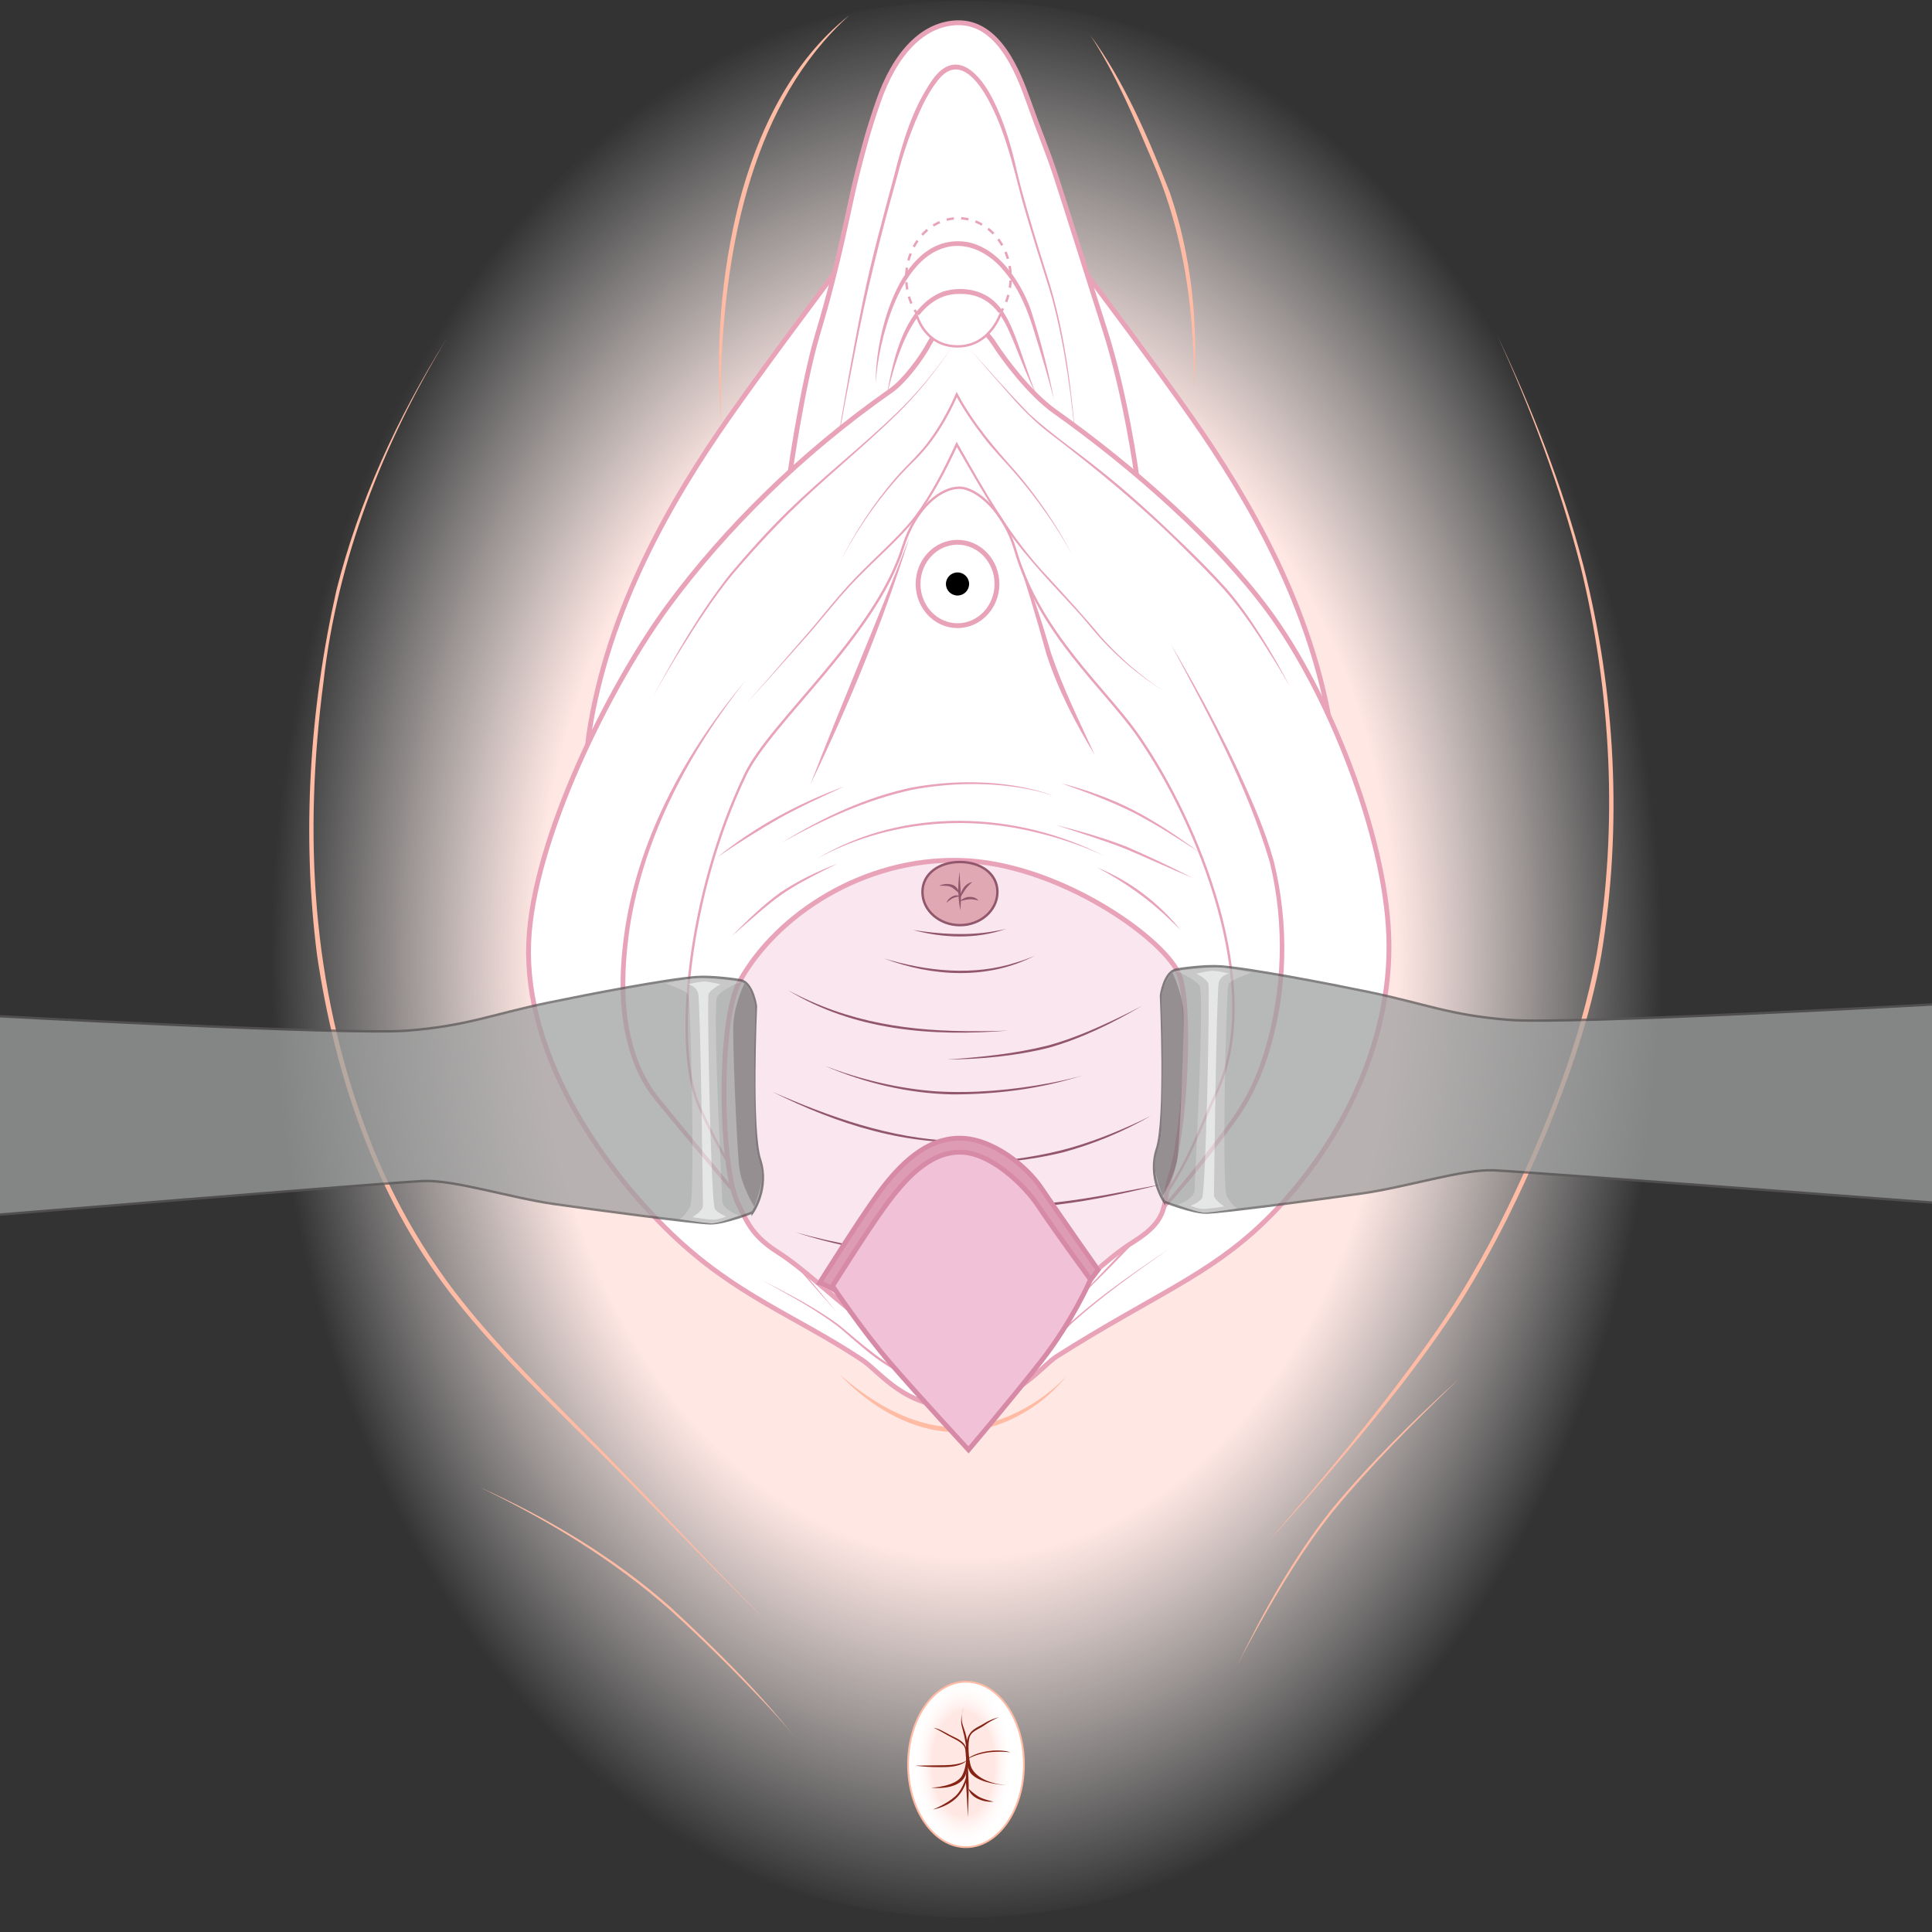 <?xml version="1.0" encoding="UTF-8"?>
<svg xmlns="http://www.w3.org/2000/svg" xmlns:xlink="http://www.w3.org/1999/xlink" viewBox="0 0 800 800">
  <rect x="0" y="0" width="800" height="800" fill="#333333" stroke="none"/>
  <defs>
    <style>
      .cls-1 {
        fill: url(#_名称未設定グラデーション_35-2);
      }

      .cls-1, .cls-2, .cls-3, .cls-4, .cls-5, .cls-6, .cls-7, .cls-8, .cls-9, .cls-10, .cls-11 {
        stroke-width: 0px;
      }

      .cls-2 {
        fill: url(#_名称未設定グラデーション_35);
      }

      .cls-12 {
        fill: #f0c1d7;
      }

      .cls-12, .cls-13, .cls-14, .cls-15 {
        stroke-width: 2px;
      }

      .cls-12, .cls-13, .cls-14, .cls-15, .cls-16, .cls-17, .cls-18, .cls-19, .cls-20, .cls-21 {
        stroke-miterlimit: 10;
      }

      .cls-12, .cls-14 {
        stroke: #d78aa6;
      }

      .cls-13, .cls-15, .cls-17, .cls-19, .cls-20 {
        stroke: #e9a3b9;
      }

      .cls-13, .cls-17, .cls-21, .cls-9 {
        fill: #fff;
      }

      .cls-14 {
        fill: #dd9cb3;
      }

      .cls-15 {
        fill: #f9e6ef;
      }

      .cls-16 {
        fill: #9fa0a0;
        stroke: #595757;
      }

      .cls-18 {
        fill: #e0a8b3;
        stroke: #92576c;
      }

      .cls-19 {
        stroke-dasharray: 0 0 3.03 3.03;
      }

      .cls-19, .cls-20 {
        fill: none;
      }

      .cls-22 {
        opacity: .75;
      }

      .cls-21 {
        stroke: #ffbba3;
        stroke-width: .75px;
      }

      .cls-4 {
        fill: #852415;
      }

      .cls-5 {
        fill: #dcdddd;
      }

      .cls-6 {
        fill: #b5b5b6;
      }

      .cls-7 {
        fill: #92576c;
      }

      .cls-8 {
        fill: #747272;
      }

      .cls-10 {
        fill: #e9a3b9;
      }

      .cls-11 {
        fill: #ffbba3;
      }
    </style>
    <radialGradient id="_名称未設定グラデーション_35" data-name="名称未設定グラデーション 35" cx="344.75" cy="265.89" fx="344.75" fy="265.89" r="259.41" gradientTransform="translate(17.49 -12.18) scale(1.11 1.54)" gradientUnits="userSpaceOnUse">
      <stop offset="0" stop-color="#ffe7e3"/>
      <stop offset=".62" stop-color="#ffe7e3"/>
      <stop offset="1" stop-color="#fff" stop-opacity="0"/>
    </radialGradient>
    <radialGradient id="_名称未設定グラデーション_35-2" data-name="名称未設定グラデーション 35" cx="-232.48" cy="594.84" fx="-232.48" fy="594.84" r="4.86" gradientTransform="translate(1391.58 -3498.93) scale(4.27 7.11)" xlink:href="#_名称未設定グラデーション_35"/>
  </defs>
  <g id="_下地" data-name="下地">
    <ellipse class="cls-2" cx="400" cy="397.19" rx="304.95" ry="396.79"/>
  </g>
  <g id="_性器" data-name="性器">
    <path class="cls-13" d="m389.51,55.31s-59.86,77.81-87.79,117.72c-23.59,33.7-49.88,78.81-57.83,130.69-5.16,33.66,18.92,88.79,18.92,88.79,0,0,13.57-61.61,42.9-118.72,18.95-36.91,40.8-65.35,58.86-98.76,19.95-36.91,24.94-119.71,24.94-119.71Z"/>
    <path class="cls-13" d="m405.78,55.31s59.86,77.81,87.79,117.72c23.59,33.7,49.88,78.81,57.83,130.69,5.16,33.66-18.92,88.79-18.92,88.79,0,0-20.86-69.59-50.19-126.7-18.95-36.91-40.8-65.35-58.86-98.76-19.95-36.91-17.65-111.73-17.65-111.73Z"/>
    <path class="cls-11" d="m619.63,138.11c14.7,30.9,27.3,62.93,36.01,96.05,13.34,52.58,16.28,108.02,7.38,161.59-4.53,25.37-13.04,49.84-22.82,73.61-9.93,23.71-21.22,46.91-34.8,68.76-16.99,26.41-37.03,50.79-57.46,74.56-7.47,8.62-15.04,17.16-22.76,25.56,22.51-25.75,44.39-52.1,64.42-79.83,13.44-18.42,24.9-38.13,34.83-58.64,16-33.24,29.86-68.01,36.66-104.37,8.98-53.3,6.13-108.49-6.63-160.95-8.51-33.11-20.54-65.31-34.83-96.36h0Z"/>
    <path class="cls-11" d="m184.66,140.77c-26.18,43.02-44.96,91.04-50.67,141.26-8.36,63.71-4.94,125.52,17.71,186.08,8.15,22.13,19.42,43.09,33.21,62.21,15.82,21.61,34.93,40.58,53.71,59.61,26.87,26.67,52.25,54.82,79.06,81.57-27.13-26.42-52.9-54.17-79.99-80.63-17.96-17.76-35.97-35.59-51.42-55.67-30.96-40.42-47.63-89.94-55.01-139.89-6.35-50.15-3.08-101.53,8.02-150.79,9.22-36.78,25.32-71.67,45.37-103.76h0Z"/>
    <path class="cls-13" d="m470.65,196.64s-4.32-32.59-13.3-60.52c-7.06-21.98-16.73-52.96-20.58-64.51-2.99-8.98-5.99-15.96-10.97-29.93-4.26-11.93-12.34-32.65-29.3-32.26-14.3.33-25.97,12.64-32.92,32.92-4.03,11.75-5.99,18.95-8.98,30.93-3.08,12.31-6.98,34.92-15.96,64.85-6.63,22.1-11.97,60.86-11.97,60.86"/>
    <g>
      <path class="cls-9" d="m445.74,186.66s-2.79-41.75-11.31-68.5c-4.66-14.63-11.01-34.92-14-47.89-3.43-14.87-12.67-42.57-24.94-42.57-10.67,0-20.8,29.98-23.94,42.57-2.99,11.97-7.98,27.93-12.97,50.88-5.79,26.65-12.6,66.84-12.6,66.84"/>
      <path class="cls-10" d="m445.74,186.66c-1.88-21.28-4.57-42.63-10.13-63.29-1.67-5.69-4.6-14.68-6.38-20.42-2.12-6.82-4.19-13.65-6.12-20.52-3.64-13.69-6.8-27.76-13.48-40.35-4.73-9.02-13.24-20.14-21.94-7.93-2.11,2.75-3.85,5.84-5.43,8.99-4.63,9.56-8.14,19.7-10.78,30.01-6.78,24.04-12.85,48.23-17.53,72.78-2.78,13.99-5.4,28.02-7.97,42.06,3.42-21.13,7.06-42.24,11.3-63.23,3.53-17.5,8.35-34.71,12.95-51.94,3.46-13.86,7.62-28.02,15.92-39.85,9.7-13.51,19.75-2.36,25.03,8.29,4.9,9.66,7.79,20.09,10.12,30.57,2.51,10.39,5.6,20.64,8.71,30.87,1,3.28,3.77,12.14,4.78,15.32,6.57,22.27,9.18,45.55,10.95,68.63h0Z"/>
    </g>
    <path class="cls-10" d="m367.26,163.38c2.51-14.79,7.37-36.57,23.08-42.58,6.99-2.26,15.44-1.19,21.08,3.72,3.71,3.26,6.03,7.68,7.91,12.13,3.63,8.82,6.13,17.94,9.78,26.73-4.36-8.4-7.35-17.5-11.21-26.1-4.03-9.12-9.66-15.66-20.27-15.58-19.52-.49-26.47,26.5-30.37,41.69h0Z"/>
    <g>
      <path class="cls-20" d="m414.59,129.05c.26-.42.51-.86.75-1.3"/>
      <path class="cls-19" d="m416.6,125c1.21-3.06,1.88-6.46,1.88-10.04,0-13.58-9.68-24.59-21.62-24.59s-21.62,11.01-21.62,24.59c0,4.37,1,8.46,2.75,12.02"/>
      <path class="cls-20" d="m378.71,128.33c.25.44.51.86.78,1.28"/>
    </g>
    <path class="cls-10" d="m362.61,158.73c-.29-20.93,10.64-63.27,38.27-58.45,9.94,2.1,17,10.44,21.79,18.87,1.6,2.84,2.97,5.8,4.08,8.86,3.99,12.32,7.17,24.75,9.68,37.37-2.47-9.32-5.19-18.55-8.09-27.73-2.69-9.07-6.41-18.17-12.58-25.42-5.8-7.2-15.04-12.36-24.38-9.71-19.16,5.15-27.69,38.59-28.78,56.21h0Z"/>
    <path class="cls-13" d="m411.82,142.54c3.33,5.21,14.14,20.16,24.94,27.82,33.25,23.61,67.16,53.91,88.12,82.14,25.18,33.9,48.62,92.85,50.18,135.01,1.7,46-22.24,90.26-51.88,118.72-23.18,22.26-45.45,29.97-85.76,55.53-6.14,3.89-18.62,20.95-40.9,20.95s-31.96-14.58-39.57-19.62c-27.6-18.29-52.24-26.56-78.95-52.21-29.64-28.46-60.79-74.38-59.09-120.38,1.56-42.16,33.38-106.77,58.56-140.66,22.58-30.4,53.87-61.85,91.45-88.12,5.4-3.77,12.64-13.3,15.96-19.62,2.07-3.92,7.65-10.31,11.64-10.31s10.71,3.57,15.3,10.75Z"/>
    <path class="cls-17" d="m469.32,513.88c23.5-31.92,23.33-37.46,34.58-61.85,19.95-43.23-7.65-111.4-32.59-147.32-13.53-19.48-40.71-42.08-50.85-76.82-4.66-15.96-15.96-25.94-23.28-25.94-7.32,0-17.96,7.76-23.28,24.61-11.64,36.91-54.67,72.15-65.21,94.11-23.94,49.88-30.21,113.51-18.95,138,16.96,36.91,28.16,44.78,41.9,61.19"/>
    <ellipse class="cls-13" cx="396.49" cy="241.81" rx="16.33" ry="17.27"/>
    <ellipse class="cls-3" cx="396.49" cy="241.81" rx="4.8" ry="4.78"/>
    <path class="cls-10" d="m481.29,285.76c-9.45-5.93-18.08-13.2-25.59-21.44-3.74-4.15-7.12-8.57-10.97-12.62-11.33-12.29-23.07-24.39-31.96-38.66-5.88-9.49-11.47-19.14-17.04-28.8l.89-.04c-4.93,10.56-10.26,21-17.31,30.33-3.61,4.61-7.76,8.73-11.93,12.79-4.18,4.04-8.41,8.03-12.47,12.18-8.15,8.29-15.1,17.67-22.91,26.27-7.7,8.72-15.49,17.35-23.29,25.97,7.68-8.73,15.32-17.49,22.91-26.3,7.78-8.66,14.68-18.06,22.8-26.41,4.05-4.19,8.26-8.2,12.42-12.26,4.14-4.07,8.24-8.19,11.79-12.76,6.95-9.26,12.22-19.73,17.09-30.21,0,0,.4-.89.4-.89l.48.84c10.97,19.38,21.83,38.95,37.33,55.18,7.53,8.21,15.08,16.44,22.19,25.02,7.46,8.25,15.85,15.73,25.19,21.8h0Z"/>
    <path class="cls-10" d="m376.57,222.57c-10.99,35.01-24.92,69.08-40.94,102.09,12.69-33.04,28.24-68.98,40.94-102.09h0Z"/>
    <path class="cls-10" d="m419.8,226.56c6.19,14.16,11.06,28.87,15.35,43.71,4.93,14.55,11.81,28.43,18.2,42.42-8.05-13.23-15.24-27.05-20.05-41.84-4.08-14.91-8.48-29.67-13.51-44.29h0Z"/>
    <path class="cls-10" d="m315.02,529.84c11.13,5.77,22.42,11.42,32.52,18.91,9.58,7.94,18.94,16.64,30.61,21.34,21.97,9.07,40.13,1.15,56.48-14.31,14.72-14.9,31.99-26.93,49.32-38.58-13.66,9.58-27.34,19.31-39.8,30.42-8.91,8.76-17.87,18.05-29.47,23.26-20.54,9.74-42.09.47-58.06-13.43-3.23-2.66-6.32-5.51-9.53-8.14-9.97-7.55-21.13-13.45-32.08-19.48h0Z"/>
    <path class="cls-10" d="m338.3,355.59c35.82-21.64,82.4-19.87,119.05-1.11-9.32-4.42-19.17-7.65-29.19-10.01-29.98-7.24-62.72-3.84-89.86,11.12h0Z"/>
    <path class="cls-10" d="m308.7,281.77c-23.37,29.64-41.93,64.27-47.88,101.86-3.53,24.18-3.58,52.22,12.84,71.91,23.12,28.46,49.25,59.49,72.84,87.82-8.45-9.46-16.76-19.03-25.11-28.58-16.58-19.2-33.09-38.45-49.14-58.1-4.19-4.86-7.5-10.54-9.79-16.53-6.85-18.06-6.41-38.03-3.44-56.81,6.1-37.79,25.33-72.54,49.68-101.57h0Z"/>
    <path class="cls-10" d="m484.28,265.8c13.62,23.13,26.29,46.87,36.53,71.72,2.53,6.23,4.83,12.57,6.64,19.08,6.45,26.16,5.81,54.25-2.24,79.99-2.05,6.44-4.63,12.72-7.88,18.67-3.25,5.94-7.39,11.29-11.41,16.7-20.38,26.67-43.67,51.07-68.07,74.05,21.34-21.29,41.95-43.41,60.58-67.12,6.08-7.92,12.42-15.79,17.31-24.5,3.16-5.84,5.67-12.03,7.66-18.38,7.76-25.43,8.69-53.11,2.4-78.97-9.52-32.11-25.71-61.85-41.5-91.25h0Z"/>
    <path class="cls-17" d="m379.57,130.46s3.33,12.97,16.96,12.97,17.96-13.97,17.96-13.97"/>
    <path class="cls-10" d="m394.09,143.87c-6.7,9.91-14.2,19.34-22.76,27.71-14.26,13.95-29.91,26.43-44.12,40.4-8.47,8.41-16.59,17.23-24.29,26.35-7.52,9.29-14.05,19.33-20.36,29.48-4.21,6.77-8.28,13.64-12.18,20.6,9.51-17.5,19.51-34.93,31.87-50.62,7.72-9.18,15.7-18.11,24.29-26.49,14.32-13.94,30.08-26.21,44.46-40.04,8.66-8.26,16.26-17.57,23.08-27.39h0Z"/>
    <path class="cls-10" d="m401.51,144.43c8.03,9.01,16.17,18.19,24.57,26.86,8.94,8.2,19,15.07,28.47,22.65,12.75,10.01,24.65,21.05,36.29,32.31,5.79,5.66,11.54,11.38,16.94,17.44,5.35,6.12,9.99,12.81,14.33,19.66,4.34,6.84,8.35,13.89,12.08,21.08-1.99-3.53-4.07-7-6.19-10.44-6.37-10.28-12.97-20.56-20.94-29.65-5.4-5.99-11.13-11.72-16.89-17.39-17.18-17.21-35.93-32.56-55.24-47.33-6.47-4.91-12.18-10.73-17.46-16.88-5.38-6.05-10.7-12.15-15.96-18.31h0Z"/>
    <path class="cls-11" d="m347.64,569.08c12.26,10.82,27.14,19.95,43.65,21.73,18.8,1.6,37.18-7.46,50.13-20.73-5.62,6.91-12.76,12.65-20.79,16.71-10.02,5.14-21.73,7.45-32.89,5.51-15.52-2.69-29.43-11.96-40.1-23.21h0Z"/>
    <path class="cls-11" d="m351.6,6.42c-39.65,35.76-51.02,94.58-52.96,145.78-.26,7.6-.26,15.21.09,22.81-2.6-30.36-.2-61.28,7.23-90.86,7.66-29.24,21.44-58.68,45.64-77.74h0Z"/>
    <path class="cls-11" d="m451.36,14.4c14.47,19.79,24.15,42.7,33.06,65.4,9,26.29,11.93,54.61,9.84,82.24.19-6.52.07-13.03-.29-19.53-1.3-25.95-6.29-51.81-16.7-75.67-7.62-17.93-15.21-36.08-25.9-52.44h0Z"/>
    <path class="cls-10" d="m347.61,233.22c6.29-12.79,14.17-24.83,23.52-35.61,4.62-5.26,10.19-10.12,14.17-15.92,4.33-6.04,7.92-12.62,10.81-19.44,0,0,.49.9.49.9,6.42,12.11,15.41,22.55,24.51,32.7,8.83,10.48,16.63,21.87,22.93,34.03-6.54-12.02-14.56-23.22-23.44-33.6-4.46-5.19-9.39-10.01-13.51-15.5-4.19-5.45-8.05-11.13-11.37-17.18l.9-.04c-4.35,9.8-9.95,19.21-17.61,26.78,0,0-3.78,3.77-3.78,3.77-11.05,11.57-20.3,24.87-27.62,39.1h0Z"/>
    <g>
      <path class="cls-21" d="m423.99,730.61c0,18.92-10.74,34.26-23.99,34.26s-23.99-15.34-23.99-34.26,10.74-34.26,23.99-34.26c4.86,0,9.39,2.07,13.17,5.62,2.68,2.52,4.98,5.77,6.76,9.57,2.56,5.45,4.06,12.01,4.06,19.07Z"/>
      <ellipse class="cls-1" cx="400.04" cy="731.32" rx="22.03" ry="33.55"/>
      <g>
        <path class="cls-4" d="m413.58,711.09s-2.97.58-6.25,2.66c-2.77,1.75-5.81,2.28-6.98,6.97-1.37,5.46.3,11.76,1.47,13.35,3.67,4.97,16.17,5.22,16.17,5.22,0,0-11.98-.16-15.65-7.15-.94-1.8-1.74-8.2-1.04-12.08.58-3.25,3.7-3.79,6.35-5.68,3.18-2.26,5.94-3.28,5.94-3.28Z"/>
        <path class="cls-4" d="m399.96,722.96s1.49-1.16-1.07-7.97c-1.63-4.33.16-7.97.16-7.97,0,0-1.72,4.37-.78,7.81,1.59,5.82,1.7,8.12,1.7,8.12Z"/>
        <path class="cls-4" d="m386.7,715.46s1.42-.02,6.09,2.66c2.31,1.33,5.78,2.33,6.93,4.89,1.81,4,1.94,7.2.1,11.99-2.57,6.68-14.17,5.26-14.17,5.26,0,0,10.29-.42,12.76-5.1,2.2-4.17,2.08-10.56.57-12.4-1.64-2-4.31-2.88-6.51-4.17-4.46-2.61-5.78-3.12-5.78-3.12Z"/>
        <path class="cls-4" d="m400.87,733.17s-1.62,7.39-5.42,10.73-9.19,5.39-9.19,5.39c0,0,5.22-.73,9.4-4.46,5.26-4.69,5.21-11.67,5.21-11.67Z"/>
        <path class="cls-4" d="m400.34,728.85s-1.85,1.94-8.95,2.08c-6.73.13-12.4.16-12.4.16,0,0,5,.83,12.5.62,7.47-.21,8.85-2.86,8.85-2.86Z"/>
        <path class="cls-4" d="m400.77,730.93s-1.15,3.12-.78,7.5.78,14.06.78,14.06c0,0,.5-12.18.31-14.69s-.31-6.87-.31-6.87Z"/>
        <path class="cls-4" d="m401.08,740.67s1.97,1.95,4.04,3.21,6.28,2.14,6.28,2.14c0,0-3.95.58-7.71-1.85-2.39-1.55-2.6-3.51-2.6-3.51Z"/>
        <path class="cls-4" d="m400.3,728.59s2.28-2.49,8.59-3.44c6.25-.94,9.53.47,9.53.47,0,0-4.28-.64-9.43.05-5.14.7-8.7,2.92-8.7,2.92Z"/>
      </g>
    </g>
    <path class="cls-11" d="m198.96,615.97c28.51,12.85,55.79,29.16,79.21,49.99,17.83,16.54,35.31,33.72,50.48,52.77-4.37-5.42-9.1-10.52-13.88-15.57-11.97-12.55-24.39-24.82-37.24-36.48-23.43-20.71-50.47-37.14-78.58-50.7h0Z"/>
    <path class="cls-11" d="m604,571.08c-18.08,17.48-36.02,35.26-51.98,54.72-11.8,14.71-21.61,30.95-30.85,47.37-3.09,5.48-6.09,11.02-8.95,16.63,11-22.65,23.39-44.81,39.03-64.63,16.06-19.46,34.12-37.13,52.75-54.09h0Z"/>
    <path class="cls-15" d="m306.37,406.14c15.41-27.51,51.21-50.88,91.12-49.88,39.9,1,83.14,31.26,90.45,46.56,5.7,11.91,2.72,66.53-3.33,84.47-3.66,10.85.67,16.96-15.3,26.94-22.2,13.87-44.78,46.89-75.82,46.89-28.28,0-50.2-29.14-71.83-42.9-10.97-6.98-12.87-13.71-15.96-19.62-7.32-13.97-8.65-75.82.67-92.45Z"/>
    <path class="cls-10" d="m323.67,348.94c16.74-10.3,34.93-18.92,54.28-22.92,14.55-2.6,29.65-2.89,44.22-.3,4.83.94,9.67,2.06,14.23,3.93-4.62-1.7-9.46-2.72-14.3-3.54-14.54-2.24-29.52-1.82-43.97.83-19.23,4.1-37.35,12.47-54.46,21.99h0Z"/>
    <path class="cls-10" d="m496.59,352.93c-8.93-5.89-17.98-11.66-27.48-16.57-9.58-4.76-19.63-8.47-29.72-12.03,10.4,2.66,20.57,6.31,30.14,11.21,9.51,4.98,18.46,10.99,27.06,17.39h0Z"/>
    <g>
      <path class="cls-18" d="m413.01,369.34c0,7.59-6.95,13.75-15.52,13.75s-15.52-6.15-15.52-13.75,6.95-12.41,15.52-12.41,15.52,4.82,15.52,12.41Z"/>
      <path class="cls-7" d="m397.33,361.07s-.67,4.49-.5,8.48c.19,4.65.83,7.32.83,7.32,0,0,.4-4.39.17-7.15-.17-2-.5-8.65-.5-8.65Z"/>
      <path class="cls-7" d="m397.66,371.63s-.33-1.55,1.39-4.07c1.36-2,3.52-2.33,3.52-2.33,0,0-2.05,1.88-2.74,2.91-1.22,1.8-2.16,3.49-2.16,3.49Z"/>
      <path class="cls-7" d="m397.2,370.01s-.25-2.95-3.16-3.74-5.15.54-5.15.54c0,0,2.95-.25,4.5.3s3.81,2.9,3.81,2.9Z"/>
      <path class="cls-7" d="m397.53,371.34s-.87-1.21-3.03-.21-2.58,2.74-2.58,2.74c0,0,1.58-1.59,3.16-2.16,1.83-.67,2.45-.37,2.45-.37Z"/>
      <path class="cls-7" d="m397.49,373.21s1.33-1.75,3.99-1.83,3.66,1.5,3.66,1.5c0,0-2-.58-3.66-.5s-3.99.83-3.99.83Z"/>
    </g>
    <path class="cls-7" d="m326.1,409.91c25.54,13.78,50.94,17.27,79.56,17.08,3.93,0,7.85-.07,11.78-.24-31.28,2.56-64.07.04-91.34-16.85h0Z"/>
    <path class="cls-7" d="m392.17,438.73c14.05-.96,28.21-2.4,41.88-5.83,10.19-2.78,19.95-7.09,29.46-11.66,3.19-1.53,6.34-3.13,9.46-4.79-12.18,7.18-25.03,13.52-38.67,17.4-13.77,3.43-27.98,4.75-42.14,4.88h0Z"/>
    <path class="cls-7" d="m319.68,452.03c23.88,10.48,48.95,19.42,75.25,20.41,3.73.21,7.47.29,11.21.2-30.16,2.33-59.78-7.23-86.46-20.62h0Z"/>
    <path class="cls-7" d="m400.15,481.96c13.22-.98,26.51-2.44,39.39-5.66,9.63-2.46,19-6,28.08-10.03,3.04-1.33,6.05-2.76,9.01-4.27-11.54,6.66-23.96,11.83-36.85,15.26-12.96,3.13-26.32,4.51-39.63,4.69h0Z"/>
    <path class="cls-7" d="m341.62,441.39c14.75,5.6,30.3,9.38,46.06,10.52,15.76.91,31.64-.55,47.15-3.45,4.44-.84,8.85-1.83,13.21-3.08-17.26,5.55-35.52,7.79-53.62,7.79-18.15-.37-36.16-4.64-52.8-11.78h0Z"/>
    <path class="cls-7" d="m377.98,385.08c11.18,1.72,22.61,2.51,33.8.51,1.6-.25,3.19-.58,4.77-.96-12.34,4.42-26.05,3.82-38.57.44h0Z"/>
    <path class="cls-7" d="m366.01,396.85c17.78,5.37,37.08,7.44,55.01,1.62,2.55-.76,5.07-1.67,7.51-2.76-19.28,10.12-42.62,8.74-62.52,1.14h0Z"/>
    <path class="cls-10" d="m454.35,359.25c13.52,5.45,25.47,14.59,34.58,25.94-1.3-1.27-2.58-2.56-3.9-3.79-9.03-8.9-19.48-16.24-30.68-22.14h0Z"/>
    <path class="cls-10" d="m303.05,387.51c6.34-6.29,12.72-12.62,19.97-17.88,7.45-4.99,15.56-8.89,23.92-12.05-2.01.97-4.02,1.93-6.01,2.95-5.94,3.01-11.88,6.13-17.35,9.93-6.33,4.39-14.52,12.06-20.54,17.06h0Z"/>
    <path class="cls-10" d="m437.4,341.62c9.82,2.53,19.6,5.27,29.06,8.96,9.15,3.97,18.59,8.44,27.48,12.99,0,0-6.99-2.97-6.99-2.97-6.76-2.91-14.13-6.27-20.87-9.09-8.12-3.32-20.25-7-28.67-9.88h0Z"/>
    <path class="cls-10" d="m349.6,325.66c-9.11,4.2-18.27,8.38-27.04,13.25-8.69,5.01-17.2,10.38-25.5,16.01,15.68-12.67,33.63-22.35,52.54-29.26h0Z"/>
    <path class="cls-7" d="m329.32,510.22c16.59,4.64,33.73,7.8,50.98,8.24,12.94.27,25.91-.16,38.84-.87,4.32-.22,8.63-.51,12.94-.83-17.18,2.04-34.5,2.93-51.8,2.7-17.32-.55-34.53-3.81-50.95-9.24h0Z"/>
    <path class="cls-7" d="m393.5,501.24c13.13-.95,31.45-1.99,44.33-3.43,14.49-1.61,29.42-4.84,43.79-7.54-14.41,3.54-28.94,6.77-43.68,8.54-14.78,1.48-29.6,2.19-44.44,2.44h0Z"/>
  </g>
  <g id="_施術" data-name="施術">
    <path class="cls-14" d="m400.37,577.28s-25.01-12.48-37.24-27.05c-13.97-16.63-23.72-19.07-23.72-19.07,0,0,16.11-25.76,24.25-36.92,9.1-12.47,20.07-22.94,33.72-22.94s27.81,11.74,33.72,20.52c7.86,11.67,23.59,34.02,23.59,34.02,0,0-9.31,12.64-19.29,22.61-15.74,15.74-35.03,28.82-35.03,28.82Z"/>
    <path class="cls-12" d="m401.04,600.34s-20.51-22.17-32.37-35.91c-11.4-13.21-23.94-31.92-23.94-31.92,0,0,13.67-21.79,21.28-32.37,8.51-11.82,18.71-23.06,31.48-23.06s26.84,13.85,32.37,22.17c7.35,11.06,21.73,30.59,21.73,30.59,0,0-7.47,17.16-20.4,33.7-12.93,16.53-30.15,36.8-30.15,36.8Z"/>
  </g>
  <g id="_器具" data-name="器具">
    <g class="cls-22">
      <path class="cls-16" d="m482.07,497.59s-6.98-9.98-2.99-21.95,1.66-63.52,1.66-63.52c0,0,1.33-9.64,6.32-10.64,1.55-.31,11.85-1.78,18.18-1.33,12.41.89,45.62,7.32,61.63,10.64,23.5,4.88,33.14,9.53,58.08,11.53,24.94,2,181.07-6.71,181.07-6.71v82.8s-172.98-13.14-187.28-13.8c-13.11-.61-35.91,6.87-54.54,9.53-16.47,2.35-58.75,7.98-64.73,7.98s-17.4-4.54-17.4-4.54Z"/>
      <path class="cls-6" d="m487.05,402.15s7.43,2.88,9.64,5.99c2.22,3.1-2,80.47-2,84.47s-6.98,6.21-6.98,6.21c0,0,8.4,3.56,11.75,3.33,3.1-.22,12.86-1.77,12.86-1.77,0,0-2.11-1.11-4.32-5.1-2.22-3.99-.22-86.02.67-87.79s9.42-4.66,9.42-4.66c0,0-9.45-2.22-13.97-2.22-7.09,0-17.07,1.55-17.07,1.55Z"/>
      <path class="cls-5" d="m495.37,403.14s4.82-1.16,6.82-1.16,6.82,1.16,6.82,1.16c0,0-3.33.33-4.32,3.66-1,3.33-2,86.13-2,88.12s4.32,4.66,4.32,4.66c0,0-5.99,1-8.65,1s-5.32-1.33-5.32-1.33c0,0,2.99-1,4.66-2.99s3.33-86.96,2.66-88.95-4.99-4.16-4.99-4.16Z"/>
      <path class="cls-8" d="m485.39,402.48s4.21,8.87,4.66,16.63c.44,7.76-1.33,48.88-2.33,59.19-.79,8.17-6.32,16.96-6.32,16.96,0,0-3.68-9.55-3.21-14.19.22-2.22,1.81-6.18,2.44-10.64.56-3.96,1.06-37.19.67-44.78-.22-4.21-.47-11.99-.22-13.75.67-4.66,4.32-9.42,4.32-9.42Z"/>
    </g>
    <g class="cls-22">
      <path class="cls-16" d="m311.68,502.02s6.98-9.98,2.99-21.95-1.66-63.52-1.66-63.52c0,0-1.33-9.64-6.32-10.64-1.55-.31-11.85-1.78-18.18-1.33-12.41.89-45.62,7.32-61.63,10.64-23.5,4.88-33.14,9.53-58.08,11.53-24.94,2-173.68-6.21-173.68-6.21v82.8s165.59-13.63,179.89-14.3c13.11-.61,35.91,6.87,54.54,9.53,16.47,2.35,58.75,7.98,64.73,7.98,5.99,0,17.4-4.54,17.4-4.54Z"/>
      <path class="cls-6" d="m306.69,406.58s-7.43,2.88-9.64,5.99c-2.22,3.1,2,80.47,2,84.47,0,3.99,6.98,6.21,6.98,6.21,0,0-8.4,3.56-11.75,3.33-3.1-.22-12.86-1.77-12.86-1.77,0,0,2.11-1.11,4.32-5.1,2.22-3.99.22-86.02-.67-87.79s-9.42-4.66-9.42-4.66c0,0,9.45-2.22,13.97-2.22,7.09,0,17.07,1.55,17.07,1.55Z"/>
      <path class="cls-5" d="m298.38,407.58s-4.82-1.16-6.82-1.16-6.82,1.16-6.82,1.16c0,0,3.33.33,4.32,3.66,1,3.33,2,86.13,2,88.12s-4.32,4.66-4.32,4.66c0,0,5.99,1,8.65,1s5.32-1.33,5.32-1.33c0,0-2.99-1-4.66-2.99s-3.33-86.96-2.66-88.95,4.99-4.16,4.99-4.16Z"/>
      <path class="cls-8" d="m308.35,406.91s-4.21,8.87-4.66,16.63,1.33,48.88,2.33,59.19c.79,8.17,6.32,16.96,6.32,16.96,0,0,3.68-9.55,3.21-14.19-.22-2.22-1.81-6.18-2.44-10.64-.56-3.96-1.06-37.19-.67-44.78.22-4.21.47-11.99.22-13.75-.67-4.66-4.32-9.42-4.32-9.42Z"/>
    </g>
  </g>
</svg>